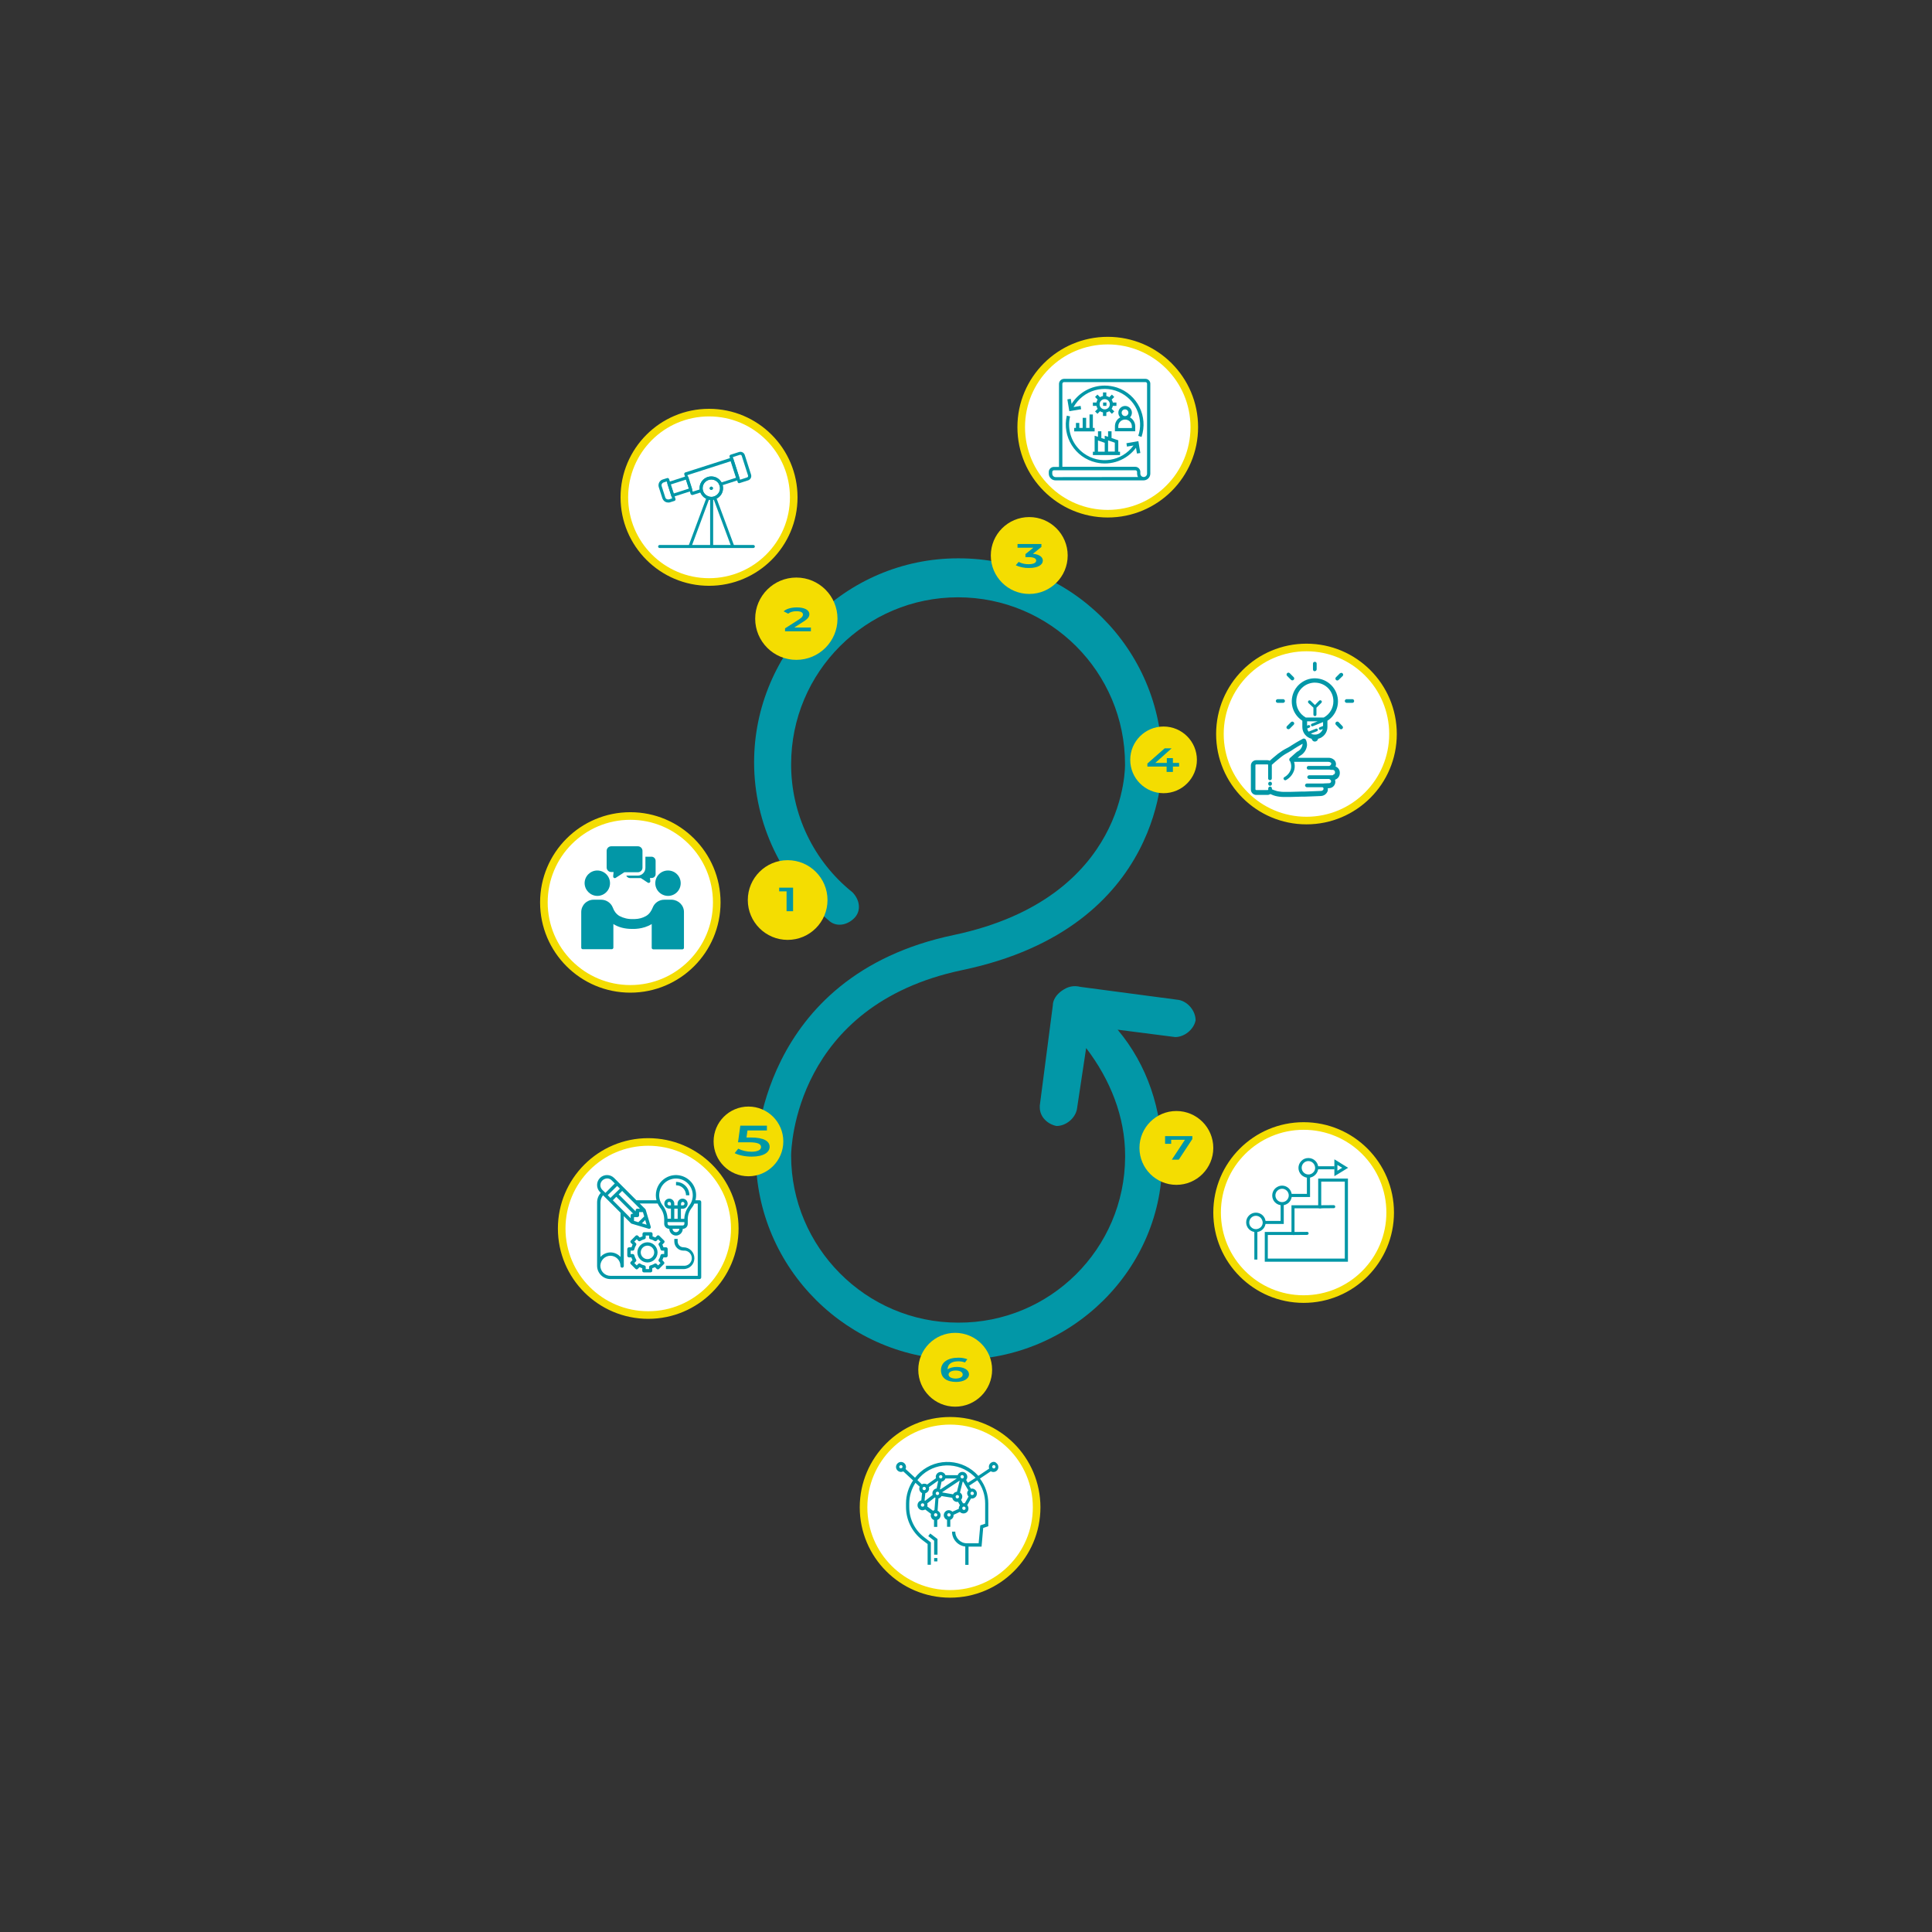 <?xml version="1.0" encoding="utf-8"?>
<!-- Generator: Adobe Illustrator 25.4.1, SVG Export Plug-In . SVG Version: 6.00 Build 0)  -->
<svg version="1.1" id="Layer_1" xmlns="http://www.w3.org/2000/svg" xmlns:xlink="http://www.w3.org/1999/xlink" x="0px" y="0px"
	 viewBox="0 0 1779.3 1779.3" style="enable-background:new 0 0 1779.3 1779.3;" xml:space="preserve">
<rect x="0" y="0" width="1779.3" height="1779.3" fill="#333333" stroke="none"/>
<style type="text/css">
	.st0{fill:#0297A7;}
	.st1{fill:#F4DD01;}
	.st2{fill:#0097A7;}
	.st3{fill:#FFFFFF;stroke:#F4DD01;stroke-width:7;stroke-miterlimit:10;}
</style>
<g id="Layer_1_00000123416703987240482590000008475297898341742751_">
	<path class="st0" d="M884,1252.2c-102.5,0-187.9-83.7-187.9-187.9c0-1.7,1.7-165.7,182.8-203.3c160.6-34.2,157.2-157.2,157.2-157.2
		c0-84.9-68.9-153.7-153.8-153.7c-84.9,0-153.7,68.8-153.7,153.7c-0.1,45.8,20.6,89.2,56.4,117.9c6.8,6.8,8.5,17.1,1.7,23.9
		s-17.1,8.5-23.9,1.7c-42.7-35.9-68.3-88.8-68.3-145.2c0-102.5,83.7-187.9,187.9-187.9c103.5-0.3,187.6,83.4,187.9,186.9
		c0,0.3,0,0.7,0,1c0,0,5.1,152-184.5,191.4c-153.8,32.5-157.2,164-157.2,170.8c0,83.7,68.3,153.8,153.8,153.8
		c84.6,0.4,153.4-67.9,153.8-152.5c0-0.4,0-0.9,0-1.3c0-35.9-13.7-70-35.9-99.1l-8.5,56.4c-1.7,8.5-10.2,15.4-18.8,15.4
		c-8.5-1.7-15.4-8.6-15.4-17.1v-1.7l12-92.2c0-5.1,3.4-10.2,8.5-13.7s10.2-5.1,17.1-3.4l90.5,12c8.5,1.7,15.4,10.2,15.4,18.8
		c-1.7,8.5-10.3,15.4-18.8,15.4l-53-6.8c27.3,32.5,41,73.5,41,117.9C1072,1168.5,986.5,1252.2,884,1252.2z"/>
</g>
<g id="Layer_4_00000152944262436874517610000001527511352486341045_">
	<circle class="st1" cx="725.4" cy="828.9" r="36.7"/>
	<path class="st2" d="M730.4,817.5v21.7h-6v-18.3h-6.8v-3.4H730.4z"/>
</g>
<g id="Layer_24_00000114075126936896575200000015129806666467877034_">
	<g id="Layer_6">
		<circle class="st1" cx="733.4" cy="569.8" r="37.9"/>
	</g>
	<g id="Layer_7">
		<path class="st2" d="M746.8,578v3.4H723v-2.7l12.8-8.2c3.1-2,3.7-3.3,3.7-4.5c0-2-2-3.1-6-3.1c-3.1,0-5.8,0.7-7.6,2.3l-4.2-2.2
			c2.5-2.3,7-3.6,12.2-3.6c7,0,11.5,2.4,11.5,6.2c0,2.1-0.9,4-5.3,6.8l-8.6,5.5H746.8z"/>
	</g>
</g>
<g id="_1">
	<g>
		<circle class="st3" cx="580.5" cy="831.1" r="79.6"/>
		<g>
			<path class="st0" d="M538.4,813.4c0-6.4,5.2-11.7,11.7-11.7c6.4,0,11.7,5.2,11.7,11.7c0,6.4-5.2,11.7-11.7,11.7
				C543.7,825,538.5,819.8,538.4,813.4z"/>
			<path class="st0" d="M603.5,813.4c0-6.5,5.2-11.7,11.7-11.7s11.7,5.2,11.7,11.7c0,6.5-5.2,11.7-11.7,11.7c0,0,0,0,0,0
				C608.7,825,603.5,819.8,603.5,813.4z"/>
			<path class="st0" d="M629.9,840.1v32.7c0,0.8-0.5,1.4-1.3,1.5c-0.1,0-0.1,0-0.2,0h-26.7c-0.8,0-1.4-0.5-1.5-1.3
				c0-0.1,0-0.1,0-0.2V851c-8,5.1-17.7,4.5-18.2,4.5c-6.6,0-12.4-1.5-17.1-4.5v21.7c0,0.8-0.6,1.4-1.4,1.5h-26.7
				c-0.8,0-1.4-0.5-1.5-1.3c0-0.1,0-0.1,0-0.2v-32.7c0-6.3,5.1-11.4,11.4-11.4h7c4.7,0,9,2.9,10.7,7.3c1.1,3.2,3.2,6,6.1,7.7
				c3.8,2,8.1,3,12.4,2.8h1.9c3.6-0.1,7.1-1,10.2-2.8c3.3-1.9,5.1-5.2,6.1-7.7c1.7-4.4,5.9-7.3,10.7-7.3h7
				C625,828.9,630,833.9,629.9,840.1z"/>
		</g>
		<path class="st0" d="M603.8,792.7v12.3c0,2-1.6,3.6-3.6,3.6c0,0-0.1,0-0.1,0h-1.5l0.3,2.8c0.1,0.6-0.2,1.2-0.7,1.5
			c-0.5,0.3-1.1,0.3-1.6,0l-6.4-4.2h-9.9c-1.5,0-2.9-0.9-3.5-2.3h10.5c3.9,0,7.1-3.2,7.1-7.2V789h5.4
			C601.9,788.9,603.7,790.5,603.8,792.7C603.8,792.6,603.8,792.7,603.8,792.7z"/>
		<path class="st0" d="M591.7,783.6v15.5c0,2.3-1.9,4.2-4.2,4.2c0,0,0,0,0,0h-12.5l-8,5.2c-0.5,0.3-1.1,0.3-1.6,0
			c-0.5-0.3-0.7-0.9-0.7-1.5l0.4-3.9h-2.2c-2.3,0-4.2-1.9-4.2-4.2v-15.3c0-2.3,1.9-4.2,4.2-4.2h24.6
			C589.8,779.4,591.7,781.3,591.7,783.6C591.7,783.6,591.7,783.6,591.7,783.6z"/>
	</g>
</g>
<g id="_2">
	<circle class="st3" cx="653" cy="458" r="78"/>
</g>
<g id="Layer_25_00000032649046548668505890000016807486468584379042_">
	<g>
		<path class="st0" d="M637.3,455.8c-0.6,0-1.2-0.4-1.3-1l-5.8-17.9c-0.1-0.4-0.1-0.7,0.1-1.1c0.2-0.3,0.5-0.6,0.8-0.7l42.4-13.6
			c0.4-0.1,0.7-0.1,1.1,0.1c0.3,0.2,0.6,0.5,0.7,0.8l5.7,17.9c0.1,0.3,0.1,0.7-0.1,1.1c-0.2,0.3-0.5,0.6-0.8,0.7l-16.1,5.2
			c-0.8,0.2-1.5-0.3-1.7-1c-0.2-0.7,0.2-1.4,0.8-1.6l14.7-4.7l-4.9-15.2l-39.8,12.8l4.9,15.2l7.2-2.3c0.7-0.2,1.5,0.2,1.8,0.9
			s-0.2,1.5-0.9,1.8l-8.5,2.8C637.6,455.8,637.5,455.8,637.3,455.8z"/>
		<path class="st0" d="M619.5,457.7c-0.6,0-1.2-0.4-1.3-1l-3.5-11c-0.1-0.4-0.1-0.7,0.1-1.1c0.2-0.3,0.5-0.6,0.8-0.7l16.7-5.4
			c0.7-0.2,1.5,0.2,1.7,0.9c0,0,0,0,0,0l3.5,11c0.1,0.4,0.1,0.7-0.1,1.1c-0.2,0.3-0.5,0.6-0.8,0.7l-16.7,5.4
			C619.8,457.7,619.7,457.7,619.5,457.7z M617.7,446.2l2.7,8.3l14-4.5l-2.7-8.3L617.7,446.2z"/>
		<path class="st0" d="M680.7,445c-0.6,0-1.2-0.4-1.3-1l-7.5-23.4c-0.1-0.4-0.1-0.7,0.1-1.1c0.2-0.3,0.5-0.6,0.8-0.7l7.8-2.5
			c2.2-0.7,4.6,0.5,5.3,2.7c0,0,0,0,0,0l5.8,18.1c0.7,2.2-0.5,4.6-2.7,5.3l0,0l-7.8,2.5C681,444.9,680.8,445,680.7,445z M674.9,421
			l6.7,20.8l6.4-2.1c0.7-0.2,1.2-1,0.9-1.8l-5.8-18.1c-0.2-0.7-1-1.1-1.8-0.9L674.9,421z M688.4,441.1L688.4,441.1z"/>
		<path class="st0" d="M615.3,462.8c-0.9,0-1.7-0.2-2.5-0.6c-1.3-0.7-2.3-1.9-2.8-3.3l-3.3-10.3c-0.9-2.9,0.7-6.1,3.6-7l4.1-1.3
			c0.3-0.1,0.7-0.1,1.1,0.1c0.3,0.2,0.6,0.5,0.7,0.8l5.9,18.3c0.1,0.4,0.1,0.7-0.1,1.1c-0.2,0.3-0.5,0.6-0.8,0.7l-4.1,1.3
			C616.5,462.8,615.9,462.9,615.3,462.8z M614,443.4l-2.8,0.9c-1.5,0.5-2.3,2-1.8,3.5c0,0,0,0,0,0l3.3,10.3c0.2,0.7,0.7,1.3,1.4,1.6
			c0.7,0.3,1.4,0.4,2.1,0.2l2.8-0.9L614,443.4z"/>
		<g>
			<path class="st0" d="M635.6,504.2c-0.2,0-0.3,0-0.5-0.1c-0.7-0.3-1.1-1.1-0.8-1.8c0,0,0,0,0,0l16.3-43.9c0.3-0.7,1.1-1.1,1.8-0.8
				c0.7,0.3,1.1,1.1,0.8,1.8l-16.3,43.9C636.7,503.9,636.2,504.2,635.6,504.2z"/>
			<path class="st0" d="M674.7,504.2c-0.6,0-1.1-0.4-1.3-0.9l-16.3-43.9c-0.3-0.7,0.1-1.5,0.8-1.8c0.7-0.3,1.5,0.1,1.8,0.8
				l16.3,43.9c0.3,0.7-0.1,1.5-0.8,1.8c0,0,0,0,0,0C675.1,504.2,674.9,504.2,674.7,504.2z"/>
			<path class="st0" d="M655.4,504.7c-0.8,0-1.4-0.6-1.4-1.4v-43.8c-0.1-0.8,0.5-1.4,1.3-1.5s1.4,0.5,1.5,1.3c0,0.1,0,0.2,0,0.2
				v43.8C656.8,504.1,656.2,504.7,655.4,504.7z"/>
		</g>
		<path class="st0" d="M655.1,460.4c-1.4,0-2.7-0.3-4-0.8c-4.1-1.6-6.8-5.6-6.8-10c0-6,4.8-10.8,10.8-10.8s10.8,4.8,10.8,10.8
			c0,4.4-2.6,8.3-6.7,9.9c-1.1,0.5-2.4,0.8-3.6,0.8C655.4,460.4,655.2,460.4,655.1,460.4z M655.1,441.6c-4.4,0-8,3.6-8,8
			c0,3.3,2,6.2,5.1,7.4c0.9,0.4,1.9,0.6,2.9,0.6h0.3c0.9,0,1.8-0.2,2.7-0.6c3-1.2,5-4.1,5-7.4C663.1,445.2,659.5,441.6,655.1,441.6
			C655.1,441.6,655.1,441.6,655.1,441.6z"/>
		<path class="st0" d="M655.1,451.1c-0.1,0-0.2,0-0.4,0c0,0-0.1,0-0.1,0c-0.8-0.3-1.2-1.1-0.9-1.9s1.1-1.2,1.9-0.9
			c0.6,0.2,1,0.8,1,1.4c0,0.5-0.3,1-0.7,1.2l0,0h-0.1c-0.1,0-0.1,0.1-0.2,0.1l0,0C655.5,451.1,655.3,451.1,655.1,451.1z"/>
		<path class="st0" d="M655.1,460.4c-1.4,0-2.7-0.3-4-0.8c-4.1-1.6-6.8-5.6-6.8-10c0-6,4.8-10.8,10.8-10.8s10.8,4.8,10.8,10.8
			c0,4.4-2.6,8.3-6.7,9.9c-1.1,0.5-2.4,0.8-3.6,0.8C655.4,460.4,655.2,460.4,655.1,460.4z M655.1,441.6c-4.4,0-8,3.6-8,8
			c0,3.3,2,6.2,5.1,7.4c0.9,0.4,1.9,0.6,2.9,0.6h0.3c0.9,0,1.8-0.2,2.7-0.6c3-1.2,5-4.1,5-7.4C663.1,445.2,659.5,441.6,655.1,441.6
			C655.1,441.6,655.1,441.6,655.1,441.6z"/>
		<path class="st0" d="M655.1,451.1c-0.1,0-0.2,0-0.4,0c0,0-0.1,0-0.1,0c-0.8-0.3-1.2-1.1-0.9-1.9s1.1-1.2,1.9-0.9
			c0.6,0.2,1,0.8,1,1.4c0,0.5-0.3,1-0.7,1.2l0,0h-0.1c-0.1,0-0.1,0.1-0.2,0.1l0,0C655.5,451.1,655.3,451.1,655.1,451.1z"/>
		<path class="st0" d="M693.9,504.7h-86.5c-0.8-0.1-1.3-0.7-1.3-1.5c0.1-0.7,0.6-1.2,1.3-1.3h86.5c0.8,0.1,1.3,0.7,1.3,1.5
			C695.1,504.1,694.6,504.6,693.9,504.7z"/>
	</g>
</g>
<g id="_3">
	<g id="Layer_9_00000103231486721593482970000007022335965339648446_">
		<circle class="st1" cx="947.9" cy="511.6" r="35.4"/>
		<path class="st2" d="M960.4,516.3c0,3.7-4.1,6.8-12.8,6.8c-4.2,0.1-8.3-0.8-12.1-2.5l2.6-3.1c2.9,1.5,6.2,2.2,9.4,2.1
			c4.3,0,6.8-1.3,6.8-3.3c0-2-2.1-3.2-7-3.2h-2.9v-2.8l7.3-5.9h-14.6v-3.4h22v2.7l-7.8,6.3C957.4,510.6,960.4,513.1,960.4,516.3z"/>
	</g>
</g>
<g id="_4">
	<g id="_4_circle">
		<circle class="st3" cx="1203.2" cy="676" r="79.7"/>
	</g>
	<g>
		<path class="st0" d="M1230,705.9c0.3-0.7,0.4-1.4,0.4-2.2c0-1.4-0.6-2.8-1.6-3.8c-1.5-1.4-3.5-2.1-5.5-2h-28.2l1.9-1.7
			c3.7-1.9,6.2-5.5,6.7-9.6c0.1-1.7-0.2-3.4-0.9-5c-0.2-0.6-0.6-1-1.2-1.3c-0.6-0.2-1.2-0.2-1.7,0.1c-5,2.6-7.9,4.5-10.5,6.1
			l-1.2,0.8c-0.9,0.6-2,1.2-3.2,1.8c-2.8,1.4-5.4,3.1-7.9,5c-3.5,2.8-5.8,4.8-7.7,6.5c-0.7-0.3-1.5-0.5-2.2-0.5H1157
			c-2.8,0-5,2.2-5,5v22c0,2.8,2.2,5,5,5h10.3c1,0,1.9-0.3,2.7-0.8l1.1,0.5c2.2,1,4.6,1.6,7,1.9c1.4,0.2,3,0.3,4.6,0.3s3.2,0,5.1,0
			c3.4-0.1,7.1-0.2,10.8-0.3h1.4h1.4l2.7-0.1c1.8-0.1,3.6-0.2,5.3-0.2c1.7,0,3.4-0.1,5-0.2c0.8,0,1.5-0.1,2.3-0.1
			c1.1-0.1,2.1-0.4,3-0.9c0.8-0.5,1.5-1.1,2.1-1.9c0.3-0.4,0.5-0.8,0.7-1.2c0.2-0.4,0.3-0.9,0.4-1.4v-0.2v-1c0-0.2,0-0.4-0.1-0.6
			h1.1c3.3,0,5.9-2.7,5.9-5.9c0-0.6-0.1-1.3-0.3-1.9c2.6-0.8,4.4-3.3,4.4-6C1234.1,709.4,1232.6,706.9,1230,705.9z M1227.7,713.9
			c0,0-1.1,0.1-1.6,0.1c-0.1,0-0.2,0-0.2,0c-0.3-0.1-0.7,0-1,0h-19.2c-0.9,0-1.7,0.8-1.7,1.7c0,0.9,0.8,1.7,1.7,1.7h18.4l0.6,0.4
			c0.7,0.3,1.1,1,1.2,1.7c0,1-0.8,1.8-1.8,1.8c0,0,0,0-0.1,0l-4.7,0.2c-0.2,0-0.4,0-0.7,0.1h-15.1c-0.9,0.1-1.7,0.9-1.6,1.8
			c0.1,0.8,0.7,1.5,1.6,1.6h14.5c0.1,0.1,0.3,0.2,0.5,0.3c0.1,0.1,0.2,0.2,0.3,0.4c0,0.1,0.1,0.2,0.1,0.4c0,0.1,0,0.2,0,0.3
			c0,0.1,0,0.2,0,0.3c-0.1,0.5,0,0.1-0.1,0.3l-0.2,0.4c-0.2,0.3-0.5,0.6-0.9,0.7c-0.3,0.2-0.7,0.3-1.1,0.3c-0.7,0-1.5,0.1-2.4,0.1
			c-1.6,0.1-3.2,0.1-5,0.2c-1.8,0.1-3.5,0.2-5.3,0.2l-2.7,0.1h-1.3h-1.4l-10.8,0.3c-1.6,0-3.3,0-4.9,0c-1.5,0-3-0.1-4.2-0.3
			c-2-0.2-4-0.8-5.8-1.5c-0.6-0.2-1-0.5-1.4-0.6v-0.8c0-0.9-0.8-1.7-1.7-1.7s-1.7,0.8-1.7,1.7v1.2c-0.2,0.2-0.4,0.3-0.6,0.3H1157
			c-0.5,0-0.8-0.4-0.8-0.8c0,0,0,0,0,0v-22c0-0.5,0.4-0.8,0.8-0.8c0,0,0,0,0,0h10.3c0.2,0,0.5,0.1,0.6,0.3v12.4
			c-0.1,0.9,0.6,1.8,1.6,1.8c0.9,0.1,1.8-0.6,1.8-1.6c0-0.1,0-0.2,0-0.3v-12.2c2.1-1.9,4.5-4,8.5-7.2c2.3-1.8,4.8-3.3,7.4-4.7
			c1.2-0.6,2.3-1.3,3.3-2l1.2-0.8c2.1-1.3,4.4-2.8,7.9-4.7c0,0.2,0,0.4,0,0.6c-0.4,2.8-2.1,5.2-4.6,6.5c-0.2,0.1-0.4,0.2-0.6,0.3
			l-6.3,5.6c-0.7,0.6-0.9,1.5-0.6,2.3c0.1,0.4,0.4,0.7,0.7,0.9c1,2.2,1.2,4.7,0.7,7c-0.9,3.2-3.1,5.9-6,7.5
			c-0.8,0.4-1.1,1.4-0.6,2.1c0,0,0,0,0,0c0.3,0.5,0.8,0.8,1.4,0.8c0.3,0,0.5-0.1,0.7-0.2c3.7-2,6.4-5.4,7.6-9.5
			c0.6-2.4,0.5-5-0.2-7.3l31.4,0c0.9,0,1.8,0.3,2.5,0.8c0.2,0.2,0.3,0.5,0.3,0.8c0,0.8-0.5,1.5-1.2,1.9h0c-0.1,0-0.2,0.1-0.2,0.1
			c0,0-0.1,0-0.1,0.1c-0.1,0.1-0.1,0.1-0.2,0.1l0,0h-19c-0.9-0.1-1.8,0.6-1.8,1.6c-0.1,0.9,0.6,1.8,1.6,1.8c0.1,0,0.2,0,0.3,0h19.2
			c0,0,0.1,0,0.1,0c0.1,0,0.1,0.1,0.2,0.1s0.1,0,0.1,0c0.2,0.1,0.4,0.1,0.6,0.1h1.9c1.1,0.1,2,1,2,2.2c0.1,1.1-0.6,2.2-1.8,2.3
			C1227.8,713.9,1227.8,713.9,1227.7,713.9z"/>
		<path class="st0" d="M1169.7,719.9c-0.9,0-1.7,0.8-1.7,1.7c0,0,0,0,0,0v0.5c0.1,0.9,0.9,1.7,1.8,1.6c0.8-0.1,1.5-0.7,1.6-1.6v-0.5
			C1171.4,720.6,1170.6,719.9,1169.7,719.9C1169.7,719.9,1169.7,719.9,1169.7,719.9z"/>
		<path class="st0" d="M1199.4,663.8v5.8c0,5.2,3.6,9.6,8.6,10.8c0.3,1.6,1.8,2.8,3.4,2.5c1.3-0.2,2.3-1.2,2.5-2.5
			c5-1.2,8.6-5.7,8.6-10.8v-5.8c9.9-6.4,12.7-19.6,6.3-29.4s-19.6-12.7-29.4-6.3c-9.9,6.4-12.7,19.6-6.3,29.4
			C1194.7,660,1196.9,662.1,1199.4,663.8z M1211.4,676.5h-0.8c-1.2,0-2.3-0.3-3.3-0.9l5.6-2.2c0.6-0.2,1-1,0.7-1.6
			c-0.2-0.6-1-1-1.6-0.7c0,0,0,0,0,0l-6.8,2.7c-0.7-0.8-1.1-1.8-1.3-2.9l2-0.8c0.6-0.3,0.9-1,0.7-1.6c-0.3-0.6-1-0.9-1.6-0.7
			l-1.2,0.5v-4h9.8l-5.5,2.2c-0.6,0.3-0.9,1-0.7,1.6c0.2,0.5,0.6,0.8,1.2,0.8c0.2,0,0.3,0,0.5-0.1l9.4-3.8v3.6l-3.1,1.2
			c-0.6,0.3-1,1-0.7,1.6c0.2,0.5,0.7,0.8,1.2,0.8c0.2,0,0.3,0,0.5-0.1l1.9-0.7C1217.2,674.4,1214.4,676.5,1211.4,676.5L1211.4,676.5
			z M1193.9,644.2c0.8-8.4,7.6-14.9,16-15.5c0.4,0,0.7,0,1.1,0c9.5,0,17.1,7.7,17,17.2c0,6.1-3.3,11.8-8.7,14.8c0,0,0,0-0.1,0.1
			h-16.7l-0.1-0.1C1196.6,657.4,1193.2,651,1193.9,644.2z"/>
		<path class="st0" d="M1209.6,651.7v6.4c0,0.8,0.6,1.4,1.4,1.4l0,0c0.8,0,1.4-0.6,1.4-1.3c0,0,0,0,0,0v-6.4l4.5-4.5
			c0.6-0.5,0.6-1.4,0.1-1.9c0,0-0.1-0.1-0.1-0.1c-0.5-0.5-1.4-0.5-2,0l-3.9,4l-4-3.9c-0.6-0.5-1.4-0.5-2,0c-0.5,0.6-0.5,1.4,0,2
			L1209.6,651.7z"/>
		<path class="st0" d="M1176.6,647.3h5.1c0.9,0,1.7-0.8,1.7-1.7c0,0,0,0,0,0c0-0.9-0.8-1.7-1.7-1.7h-5.1c-0.9,0.1-1.7,0.9-1.6,1.8
			C1175.1,646.6,1175.7,647.2,1176.6,647.3z"/>
		<path class="st0" d="M1245.3,643.9h-5.1c-0.9,0-1.7,0.8-1.7,1.7c0,0,0,0,0,0c0,0.9,0.8,1.7,1.7,1.7h5.1c0.9,0.1,1.8-0.6,1.8-1.6
			c0.1-0.9-0.6-1.8-1.6-1.8C1245.4,643.9,1245.3,643.9,1245.3,643.9z"/>
		<path class="st0" d="M1186.6,671.6c0.5,0,0.9-0.2,1.2-0.5l3.6-3.6c0.7-0.7,0.7-1.8,0-2.4c0,0,0,0,0,0c-0.6-0.7-1.7-0.7-2.4-0.1
			c0,0,0,0-0.1,0.1l-3.6,3.6c-0.7,0.7-0.7,1.7,0,2.4c0,0,0,0,0,0C1185.8,671.4,1186.2,671.6,1186.6,671.6z"/>
		<path class="st0" d="M1234,620.1l-3.6,3.6c-0.7,0.6-0.7,1.7-0.1,2.4c0,0,0,0,0.1,0.1c0.3,0.3,0.7,0.5,1.2,0.5
			c0.5,0,0.9-0.2,1.2-0.5l3.7-3.6c0.7-0.7,0.7-1.8,0-2.4c0,0,0,0,0,0c-0.6-0.7-1.7-0.7-2.3-0.1C1234.1,620,1234,620,1234,620.1z"/>
		<path class="st0" d="M1210.9,618.1c0.9,0,1.7-0.8,1.7-1.7c0,0,0,0,0,0v-5.1c0.1-0.9-0.6-1.8-1.6-1.8c-0.9-0.1-1.8,0.6-1.8,1.6
			c0,0.1,0,0.2,0,0.3v5.1c0,0.9,0.7,1.7,1.6,1.7C1210.9,618.1,1210.9,618.1,1210.9,618.1z"/>
		<path class="st0" d="M1232.8,665c-0.7-0.7-1.8-0.6-2.5,0.1c-0.6,0.7-0.6,1.7,0,2.4l3.6,3.6c0.7,0.7,1.7,0.7,2.4,0c0,0,0,0,0,0
			c0.7-0.7,0.7-1.7,0-2.4c0,0,0,0,0,0L1232.8,665z"/>
		<path class="st0" d="M1189,626.1c0.3,0.3,0.8,0.5,1.2,0.5c0.5,0,0.9-0.2,1.2-0.5c0.7-0.6,0.7-1.7,0.1-2.4c0,0,0,0-0.1-0.1
			l-3.6-3.6c-0.7-0.7-1.8-0.7-2.4,0c0,0,0,0,0,0c-0.7,0.6-0.7,1.7-0.1,2.4c0,0,0,0,0.1,0.1L1189,626.1z"/>
	</g>
</g>
<g id="_4-2">
	<circle class="st1" cx="1071.6" cy="699.8" r="30.7"/>
	<path class="st2" d="M1085.9,706h-5.7v4.9h-5.8V706h-17.7v-2.8l15.9-14h6.4l-15,13.4h10.6v-4.4h5.6v4.4h5.7V706z"/>
</g>
<g id="_5_circle_copy">
	<circle class="st3" cx="597" cy="1131.4" r="79.7"/>
	<g id="_5">
		<path class="st0" d="M644.2,1105.4h-3.7c2.6-9.9-3.4-20-13.3-22.6s-20,3.4-22.6,13.3c-0.8,3.1-0.8,6.2,0,9.3h-18.5l-20.5-20.5l0,0
			c-3.6-3.6-9.4-3.6-13-0.1c-3.6,3.6-3.6,9.4-0.1,13l0.1,0.1l0.7,0.7c-2.2,2.4-3.4,5.5-3.4,8.8v58.3l0,0c0,6.8,5.5,12.3,12.3,12.3
			c0,0,0,0,0,0h82c0.9,0,1.6-0.7,1.6-1.6V1107C645.8,1106.1,645.1,1105.4,644.2,1105.4C644.2,1105.4,644.2,1105.4,644.2,1105.4z
			 M607.2,1099c1-8.5,8.7-14.5,17.2-13.5c8.5,1,14.5,8.7,13.5,17.2c-0.3,2.8-1.4,5.5-3.2,7.7c-2.8,3.5-4.3,7.7-4.5,12.1h-3.1v-9.3
			h1.6c2.6,0,4.6-2.1,4.6-4.7c0-2.6-2.1-4.6-4.7-4.6c-2.6,0-4.6,2.1-4.6,4.6v1.6H621v-1.6c0-2.6-2.1-4.6-4.6-4.6
			c-2.6,0-4.6,2.1-4.6,4.6s2.1,4.6,4.6,4.6c0,0,0,0,0,0h1.5v9.3h-3.1c-0.2-4.5-1.8-8.8-4.5-12.3C607.8,1107,606.7,1103,607.2,1099
			L607.2,1099z M625.6,1131.7c0,1.7-1.4,3.1-3.1,3.1s-3.1-1.4-3.1-3.1H625.6z M616.4,1128.6c-0.9,0-1.5-0.7-1.6-1.6c0,0,0,0,0,0
			v-1.5h15.5v1.5c0,0.9-0.7,1.6-1.5,1.6c0,0,0,0,0,0H616.4z M617.9,1110.1h-1.6c-0.9,0-1.6-0.7-1.6-1.6s0.7-1.6,1.6-1.6
			s1.6,0.7,1.6,1.6l0,0V1110.1z M624.1,1122.5H621v-9.3h3.1V1122.5z M627.2,1110.1v-1.6c0-0.9,0.7-1.6,1.6-1.6
			c0.8,0,1.5,0.7,1.6,1.5c0,0,0,0,0,0.1c0,0.9-0.7,1.6-1.5,1.6H627.2z M595.5,1127.9l-4.3-1.3l3-3L595.5,1127.9z M587.9,1125.6
			l-4-1.2v-3.5h3.1c0.9,0,1.6-0.7,1.6-1.6v-3h3.5l1.2,4L587.9,1125.6z M564.4,1105.4l3.2-3.2l15.6,15.6h-0.9c-0.9,0-1.5,0.7-1.5,1.6
			c0,0,0,0,0,0v2.5L564.4,1105.4z M562.2,1103.2l-2.5-2.5l8.7-8.5l2.5,2.5L562.2,1103.2z M587,1113.1c-0.9,0-1.6,0.7-1.6,1.6
			c0,0,0,0,0,0v0.9l-15.6-15.6l3.2-3.2l16.4,16.4H587V1113.1z M559.1,1085.3c1.6,0,3.2,0.6,4.3,1.8l0,0l2.8,2.8l-8.6,8.7l-2.9-2.8
			c-2.4-2.4-2.4-6.2,0-8.6c0,0,0,0,0,0C555.9,1086,557.5,1085.4,559.1,1085.3z M555.4,1100.8l16.1,16.1v40.7
			c-0.2-0.2-0.4-0.4-0.6-0.6c-2.3-2.3-5.5-3.6-8.8-3.6c-3.5,0.1-6.8,1.6-9.1,4.2v-50.3C553,1105,553.9,1102.7,555.4,1100.8z
			 M642.6,1175h-80.4c-5.1,0-9.3-4.2-9.3-9.3l0,0v-0.1c0.2-5,4.2-9,9.1-9.1h0.1c5.1,0,9.3,4.1,9.3,9.3c0,0,0,0,0,0
			c-0.1,0.9,0.6,1.6,1.4,1.7c0.9,0.1,1.6-0.6,1.7-1.4c0-0.1,0-0.2,0-0.2V1120l6.6,6.6c0.2,0.2,0.4,0.3,0.7,0.4l15.5,4.6
			c0.1,0,0.3,0.1,0.5,0.1c0.9,0,1.6-0.7,1.6-1.5c0-0.2,0-0.3-0.1-0.5l-4.6-15.5c-0.1-0.2-0.2-0.5-0.4-0.7l-5.1-5.1h16.5
			c0.6,1.3,1.3,2.5,2.1,3.6c2.5,3.1,3.8,6.9,3.9,10.8v4.2c0,2.6,2,4.6,4.6,4.7c0,0,0.1,0,0.1,0c0,3.4,2.8,6.2,6.2,6.2
			s6.2-2.8,6.2-6.2l0,0c2.6,0,4.6-2.1,4.6-4.6c0,0,0,0,0,0v-4.2c0-3.9,1.3-7.6,3.8-10.7c0.9-1.1,1.7-2.4,2.2-3.7h3.2L642.6,1175
			L642.6,1175z"/>
		<path class="st0" d="M610,1160.5c0.4-0.8,0.7-1.6,1-2.5h2.3c0.9,0,1.6-0.7,1.6-1.5c0,0,0,0,0,0v-6.2c0-0.9-0.7-1.6-1.5-1.6
			c0,0,0,0,0,0H611c-0.3-0.9-0.6-1.7-1-2.5l1.6-1.6c0.6-0.6,0.6-1.6,0-2.1c0,0,0,0,0,0l-4.4-4.4c-0.6-0.6-1.6-0.6-2.1,0c0,0,0,0,0,0
			l-1.6,1.6c-0.8-0.4-1.6-0.7-2.5-1v-2.3c0-0.9-0.7-1.6-1.5-1.6c0,0,0,0,0,0h-6.2c-0.9,0-1.6,0.7-1.6,1.6v2.3
			c-0.9,0.3-1.7,0.6-2.5,1l-1.6-1.6c-0.6-0.6-1.6-0.6-2.2,0l-4.4,4.4c-0.6,0.6-0.6,1.5,0,2.1c0,0,0,0,0,0l1.6,1.6
			c-0.4,0.8-0.7,1.6-1,2.5h-2.3c-0.8,0-1.5,0.7-1.6,1.5v6.2c0,0.9,0.7,1.5,1.5,1.6c0,0,0,0,0,0h2.3c0.3,0.9,0.6,1.7,1,2.5l-1.6,1.6
			c-0.6,0.6-0.6,1.6,0,2.1c0,0,0,0,0,0l4.4,4.4c0.6,0.6,1.6,0.6,2.1,0c0,0,0,0,0,0l1.6-1.6c0.8,0.4,1.6,0.7,2.5,1v2.3
			c0,0.9,0.7,1.5,1.5,1.5h6.2c0.9,0,1.5-0.7,1.5-1.5v-2.3c0.9-0.3,1.7-0.6,2.5-1l1.6,1.6c0.6,0.6,1.6,0.6,2.2,0l4.4-4.4
			c0.6-0.6,0.6-1.6,0-2.1c0,0,0,0,0,0L610,1160.5z M608.3,1156.1c-0.3,1.4-0.8,2.7-1.6,3.8c-0.4,0.6-0.3,1.4,0.2,1.9l1.4,1.4
			l-2.2,2.2l-1.4-1.4c-0.5-0.5-1.3-0.6-1.9-0.2c-1.2,0.7-2.5,1.3-3.8,1.6c-0.7,0.2-1.2,0.8-1.2,1.5v1.9h-3.1v-1.9
			c0-0.7-0.5-1.3-1.2-1.5c-1.4-0.3-2.7-0.8-3.8-1.6c-0.6-0.4-1.4-0.3-1.9,0.2l-1.4,1.4l-2.2-2.2l1.4-1.4c0.5-0.5,0.6-1.3,0.2-1.9
			c-0.7-1.2-1.3-2.5-1.6-3.8c-0.2-0.7-0.8-1.2-1.5-1.2h-1.9v-3.1h1.9c0.7,0,1.3-0.5,1.5-1.2c0.3-1.4,0.8-2.6,1.6-3.8
			c0.4-0.6,0.3-1.4-0.2-1.9l-1.4-1.4l2.2-2.2l1.4,1.4c0.5,0.5,1.3,0.6,1.9,0.2c1.2-0.7,2.5-1.3,3.8-1.6c0.7-0.2,1.2-0.8,1.2-1.5
			v-1.9h3.1v1.9c0,0.7,0.5,1.4,1.2,1.5c1.4,0.3,2.6,0.8,3.8,1.6c0.6,0.4,1.4,0.3,1.9-0.2l1.4-1.4l2.2,2.2l-1.4,1.4
			c-0.5,0.5-0.6,1.3-0.2,1.9c0.8,1.2,1.3,2.5,1.6,3.8c0.2,0.7,0.8,1.2,1.5,1.2h1.9v3.1h-1.9C609.1,1154.9,608.5,1155.4,608.3,1156.1
			z"/>
		<path class="st0" d="M596.3,1144.1c-5.1,0-9.3,4.2-9.3,9.3c0,5.1,4.2,9.3,9.3,9.3c5.1,0,9.3-4.2,9.3-9.3
			C605.5,1148.2,601.4,1144.1,596.3,1144.1C596.3,1144.1,596.3,1144.1,596.3,1144.1z M596.3,1159.6c-3.4,0-6.2-2.8-6.2-6.2
			c0-3.4,2.8-6.2,6.2-6.2s6.2,2.8,6.2,6.2c0,0,0,0,0,0C602.5,1156.8,599.7,1159.6,596.3,1159.6
			C596.3,1159.6,596.3,1159.6,596.3,1159.6L596.3,1159.6z"/>
		<path class="st0" d="M631.8,1100.8h3.1c0-6.8-5.5-12.3-12.3-12.3v3.1C627.7,1091.5,631.8,1095.7,631.8,1100.8z"/>
		<path class="st0" d="M629.5,1148.7c-3,0-5.4-2.4-5.4-5.4v-2.3H621v2.3c0,4.7,3.8,8.5,8.5,8.5c0,0,0,0,0,0c3.8-0.4,7.3,2.5,7.6,6.3
			c0.4,3.8-2.5,7.3-6.3,7.6c-0.4,0-0.9,0-1.3,0h-16.2v3.1h16.2c5.6,0,10-4.5,10-10C639.5,1153.2,635,1148.7,629.5,1148.7
			L629.5,1148.7z"/>
	</g>
</g>
<g id="Layer_17_00000109709751343047049440000007192770578617821879_">
	<circle class="st1" cx="689.3" cy="1051.2" r="32.1"/>
	<path class="st2" d="M708.8,1056.2c0,4.9-5.3,9-16.5,9c-5.9,0-11.8-1.2-15.7-3.2l3.3-4.1c3.8,1.9,8,2.8,12.2,2.8
		c5.5,0,8.8-1.6,8.8-4.3c0-2.7-2.6-4.4-11.2-4.4h-10l2.1-15.3h24.5v4.4h-17.9l-0.9,6.5h4C703.9,1047.6,708.8,1051.2,708.8,1056.2z"
		/>
</g>
<g id="_5_circle_copy_2">
	<circle class="st3" cx="875" cy="1388.2" r="79.7"/>
</g>
<g id="Layer_18_00000070104682380738931440000001781283251308052869_">
	<g>
		<rect x="860.3" y="1434.9" class="st0" width="3" height="3.1"/>
		<polygon class="st0" points="854.9,1414.7 860.3,1418.9 860.3,1431.8 863.4,1431.8 863.4,1417.4 856.7,1412.3 		"/>
		<path class="st0" d="M915.3,1346.3c-2.5,0-4.6,2.1-4.6,4.6c0,0.5,0.1,1.1,0.3,1.6l-10,6.7c-13.9-15.7-37.9-17.2-53.6-3.3
			c-1.7,1.5-3.3,3.2-4.7,5l-8.7-8c0.3-0.6,0.4-1.2,0.4-1.9c0-2.5-2.1-4.6-4.6-4.6c-2.5,0-4.6,2.1-4.6,4.6c0,2.5,2.1,4.6,4.6,4.6
			c0,0,0,0,0,0c0.7,0,1.4-0.2,2.1-0.5l9,8.3c-4.2,6.3-6.5,13.7-6.5,21.2v3.3c0,11.8,5.5,23,14.9,30.3l5,3.8v19.1h3v-20.6l-6.1-4.7
			c-8.7-6.6-13.8-16.9-13.8-27.8v-3.3c0-6.8,2-13.4,5.7-19.1l3.9,3.6c-1,2.3,0,4.9,2.2,5.9l-0.7,6.7c-2.1,0.5-3.5,2.3-3.5,4.5
			c0,2.5,2.1,4.6,4.6,4.6c0.9,0,1.8-0.3,2.5-0.7l5.3,4c-0.1,0.4-0.2,0.9-0.2,1.4c0,1.9,1.2,3.7,3,4.3v6.3h3v-6.4
			c2.4-0.8,3.6-3.5,2.8-5.8c-0.4-1.2-1.3-2.1-2.5-2.7l0.8-11.3c1.2-0.3,2.2-1.1,2.8-2.2l9.9,1.6c0.4,2.2,2.3,3.8,4.5,3.8
			c0.3,0,0.5,0,0.8-0.1l1.8,3.2c-0.7,0.8-1.1,1.9-1.1,3c0,0.1,0,0.2,0,0.3l-5.9,2.6c-0.9-0.9-2.1-1.4-3.3-1.4
			c-2.5,0-4.6,2.1-4.6,4.6c0,1.9,1.2,3.7,3,4.3v6.4h3v-6.4c1.8-0.6,3.1-2.4,3-4.3c0-0.2,0-0.2,0-0.3l5.8-2.7
			c1.7,1.8,4.6,1.9,6.5,0.2c1.8-1.7,1.9-4.5,0.3-6.4l3.5-6.2c0.2,0.1,0.5,0.1,0.8,0.1c2.5,0,4.6-2.1,4.6-4.6c0-2.5-2.1-4.6-4.6-4.6
			c-0.3,0-0.6,0-0.9,0.1l-1.6-2.7l7.5-5c4.7,6.1,7.2,13.6,7.2,21.3v18.7l-4.5,1.5l-1.5,16.5h-10.8c-5.9,0-10.7-4.8-10.7-10.7h-3
			c0,7,5.3,12.9,12.2,13.7v16.9h3v-16.8h12l1.5-17.2l4.7-1.6v-20.9c0-8.3-2.7-16.4-7.7-23l10-6.7c2.2,1.3,5,0.6,6.3-1.5
			c1.3-2.2,0.6-5-1.5-6.3C917,1346.6,916.1,1346.4,915.3,1346.3L915.3,1346.3z M828.2,1350.9c0-0.9,0.7-1.5,1.5-1.6
			c0.8,0,1.5,0.7,1.5,1.5c0,0,0,0,0,0c0,0.8-0.7,1.5-1.5,1.5c0,0,0,0,0,0C828.9,1352.4,828.2,1351.8,828.2,1350.9
			C828.2,1350.9,828.2,1350.9,828.2,1350.9L828.2,1350.9z M874,1396.7c-0.9,0-1.6-0.7-1.6-1.6c0-0.9,0.7-1.5,1.5-1.5
			s1.5,0.7,1.6,1.5C875.6,1396,874.9,1396.7,874,1396.7z M870.7,1361.6h10.5l-15.1,10.1c-0.1-0.1-0.2-0.2-0.4-0.3l1.4-6.8
			C868.7,1364.3,870.1,1363.2,870.7,1361.6z M892,1378.3l-3.5,6.2c-0.2,0-0.5-0.1-0.8-0.1c-0.3,0-0.5,0-0.8,0.1l-1.8-3.2
			c1.6-1.9,1.5-4.7-0.4-6.3c-0.2-0.2-0.4-0.3-0.6-0.4l2.5-10c0.2,0,0.3,0,0.5,0l4.7,7.9c-0.7,0.8-1.1,1.8-1.1,2.9
			C890.8,1376.5,891.3,1377.5,892,1378.3z M877.7,1376.2l-9.8-1.7c0-0.1,0-0.2-0.1-0.3l15.8-10.5c0.1,0,0.1,0.1,0.2,0.1l-2.5,10
			C879.7,1374,878.4,1374.9,877.7,1376.2z M886.2,1361.6c-0.9,0-1.6-0.7-1.6-1.6c0-0.9,0.7-1.5,1.5-1.5s1.5,0.7,1.6,1.5
			C887.8,1360.9,887.1,1361.6,886.2,1361.6L886.2,1361.6z M866.4,1361.6c-0.9,0-1.5-0.7-1.5-1.6c0-0.9,0.7-1.5,1.5-1.5
			c0.9,0,1.5,0.7,1.5,1.5C867.9,1360.9,867.3,1361.6,866.4,1361.6L866.4,1361.6z M863.7,1363.8c0.1,0.1,0.2,0.2,0.3,0.2l-1.4,6.8
			c-2.2,0.3-3.9,2.2-3.9,4.5c0,0.5,0.1,1,0.2,1.5l-6.9,5.4c-0.1-0.1-0.3-0.2-0.5-0.3l0.7-6.7c2-0.5,3.5-2.3,3.5-4.4
			c0-0.4-0.1-0.8-0.2-1.2L863.7,1363.8z M859.3,1391.4l-5.3-4c0.1-0.4,0.2-0.9,0.2-1.4c0-0.5-0.1-1-0.2-1.5l6.9-5.4
			c0.2,0.1,0.4,0.2,0.6,0.3l-0.9,11.3C860.1,1390.9,859.7,1391.1,859.3,1391.4L859.3,1391.4z M852.7,1370.8c0,0.9-0.7,1.6-1.5,1.6
			s-1.6-0.7-1.6-1.5c0-0.9,0.7-1.6,1.5-1.6c0,0,0,0,0,0C851.9,1369.2,852.6,1369.9,852.7,1370.8L852.7,1370.8z M848.1,1386
			c0-0.9,0.7-1.5,1.6-1.5c0.9,0,1.5,0.7,1.5,1.6c0,0.9-0.7,1.5-1.5,1.5C848.7,1387.6,848,1386.9,848.1,1386
			C848.1,1386,848.1,1386,848.1,1386L848.1,1386z M861.8,1396.7c-0.9,0-1.6-0.7-1.6-1.6c0-0.9,0.7-1.5,1.5-1.5s1.5,0.7,1.6,1.5
			C863.3,1396,862.6,1396.7,861.8,1396.7L861.8,1396.7z M863.4,1376.9c-0.9,0-1.6-0.7-1.6-1.5c0-0.9,0.7-1.6,1.5-1.6
			c0.9,0,1.6,0.7,1.6,1.5c0,0,0,0,0,0C864.9,1376.2,864.2,1376.8,863.4,1376.9L863.4,1376.9z M880.1,1378.4c0-0.9,0.7-1.5,1.6-1.5
			c0.9,0,1.5,0.7,1.5,1.6c0,0.9-0.7,1.5-1.6,1.5C880.8,1380,880.1,1379.3,880.1,1378.4C880.1,1378.4,880.1,1378.4,880.1,1378.4
			L880.1,1378.4z M887.8,1390.6c-0.9,0-1.6-0.7-1.6-1.6c0-0.9,0.7-1.5,1.5-1.5s1.5,0.7,1.6,1.5
			C889.3,1389.9,888.6,1390.6,887.8,1390.6L887.8,1390.6z M896.9,1375.4c0,0.9-0.7,1.5-1.6,1.5c-0.9,0-1.5-0.7-1.5-1.6
			c0-0.9,0.7-1.5,1.5-1.5C896.2,1373.8,896.9,1374.5,896.9,1375.4L896.9,1375.4z M891.3,1365.6l-1.5-2.6c1.6-1.9,1.3-4.8-0.6-6.4
			s-4.8-1.3-6.4,0.6c-0.3,0.4-0.6,0.9-0.8,1.4h-11.3c-0.6-1.8-2.4-3-4.3-3c-2.5,0-4.6,2.1-4.6,4.6c0,0.4,0.1,0.8,0.2,1.2l-8.2,5.8
			c-0.8-0.6-1.7-0.8-2.7-0.8c-0.7,0-1.5,0.2-2.1,0.6l-4.1-3.9c11.9-15.3,33.9-18,49.2-6.1c1.6,1.2,3,2.6,4.4,4L891.3,1365.6z
			 M915.3,1352.4c-0.9,0-1.5-0.7-1.5-1.6c0-0.9,0.7-1.5,1.5-1.5c0.9,0,1.5,0.7,1.5,1.5C916.8,1351.7,916.1,1352.4,915.3,1352.4
			L915.3,1352.4z"/>
	</g>
</g>
<g id="Layer_20_00000170280318058375692060000017197667553236413328_">
	<circle class="st1" cx="879.7" cy="1261.5" r="34"/>
	<path class="st2" d="M892.4,1265.7c0,4.3-5.2,7-11.8,7c-8.8,0-14-3.8-14-10.8c0-7.4,6.5-11.5,15.8-11.5c2.9-0.1,5.8,0.4,8.5,1.4
		l-2.2,3c-2-0.8-4-1.1-6.1-1.1c-6.1,0-9.9,2.5-9.9,7.5l0,0c1.9-1.5,5-2.3,8.6-2.3C887.7,1259,892.4,1261.6,892.4,1265.7z
		 M886.6,1265.9c0-2.3-2.5-3.7-6.5-3.7c-3.9,0-6.5,1.6-6.5,3.7c0,2.1,2.4,3.7,6.7,3.7C884.1,1269.5,886.7,1268.1,886.6,1265.9
		L886.6,1265.9z"/>
</g>
<g id="_7">
	<circle class="st1" cx="1083.4" cy="1057.2" r="34"/>
	<path class="st2" d="M1098.1,1046.3v2.7l-12.5,19h-6.4l12.1-18.3h-12.7v3.7h-5.6v-7.1L1098.1,1046.3z"/>
</g>
<g id="_7-2">
	<circle class="st3" cx="1200.6" cy="1116.7" r="79.7"/>
	<g id="Layer_21_00000179644690311769477980000016387233437003683473_">
		<g>
			<path class="st0" d="M1215.4,1085.4h26v76.6h-76.6v-27.4h24.6V1110h24.6v-24.6L1215.4,1085.4L1215.4,1085.4z M1238.5,1088.2
				h-21.7v24.6h-24.6v24.6h-24.6v21.7h70.9V1088.2z"/>
			<path class="st0" d="M1215.4,1112.8c-0.8,0-1.5-0.6-1.5-1.3c0-0.8,0.6-1.5,1.3-1.5h0.1l13-0.1c0.8,0,1.4,0.6,1.4,1.4
				c0,0.8-0.6,1.4-1.3,1.4l0,0L1215.4,1112.8z"/>
			<path class="st0" d="M1190.8,1137.4c-0.8-0.1-1.4-0.8-1.3-1.5c0.1-0.7,0.6-1.2,1.3-1.3l13-0.1c0.8,0,1.4,0.6,1.4,1.3c0,0,0,0,0,0
				l0,0c0,0.8-0.6,1.4-1.4,1.5L1190.8,1137.4z"/>
			<path class="st0" d="M1155.2,1160v-26.6h2.8v26.6H1155.2z M1164.2,1124.4h15.2v-15.9h2.9v18.7h-18L1164.2,1124.4z M1188.4,1099.5
				h15.2v-16.4h2.9v19.3h-18L1188.4,1099.5z M1212.5,1074.1h16.5v2.8h-16.5L1212.5,1074.1z"/>
			<path class="st0" d="M1236.1,1075.5l-2.3-1.4l-2.1-1.2v5.3l2.1-1.3L1236.1,1075.5z M1235.4,1071.7l4.2,2.6l2,1.2l-2,1.2l-4.2,2.6
				l-4.3,2.6l-2.2,1.3v-15.5l2.2,1.3L1235.4,1071.7z"/>
			<path class="st0" d="M1156.6,1116.8c2.4,0,4.7,0.9,6.4,2.6c3.5,3.5,3.5,9.2,0,12.7c0,0,0,0,0,0l0,0c-3.5,3.5-9.2,3.5-12.7,0
				c0,0,0,0,0,0l0,0c-3.5-3.5-3.5-9.2,0-12.7c0,0,0,0,0,0l0,0C1151.9,1117.8,1154.2,1116.8,1156.6,1116.8z M1161,1121.5
				c-2.4-2.4-6.3-2.4-8.7,0c-1.2,1.2-1.8,2.7-1.8,4.4c0,1.6,0.6,3.2,1.8,4.3c1.2,1.2,2.7,1.8,4.4,1.8c1.6,0,3.2-0.7,4.4-1.8l0,0
				c1.2-1.2,1.8-2.7,1.8-4.3C1162.8,1124.2,1162.1,1122.7,1161,1121.5L1161,1121.5z"/>
			<path class="st0" d="M1180.7,1091.9c5,0,9,4.1,9,9.1c0,2.4-0.9,4.7-2.6,6.4l0,0c-3.5,3.5-9.2,3.5-12.8,0c-3.5-3.5-3.5-9.2,0-12.8
				l0,0C1176.1,1092.9,1178.4,1091.9,1180.7,1091.9z M1185.1,1096.6c-2.4-2.4-6.3-2.4-8.7,0c-2.4,2.4-2.4,6.3,0,8.7
				c2.4,2.4,6.3,2.4,8.7,0l0,0C1187.5,1102.9,1187.5,1099,1185.1,1096.6z"/>
			<path class="st0" d="M1205,1066.5c5,0,9,4,9.1,8.9c0,2.4-1,4.8-2.7,6.5l0,0c-3.5,3.6-9.2,3.7-12.8,0.2c-3.6-3.5-3.7-9.2-0.2-12.8
				l0.2-0.2l0,0C1200.2,1067.4,1202.5,1066.5,1205,1066.5z M1209.3,1071.1c-2.4-2.4-6.3-2.4-8.7,0c-2.4,2.4-2.4,6.3,0,8.7l0,0
				c2.4,2.4,6.3,2.5,8.7,0.1c0,0,0,0,0,0l0.1-0.1l0,0c1.2-1.1,1.8-2.7,1.8-4.3C1211.1,1073.9,1210.5,1072.3,1209.3,1071.1
				L1209.3,1071.1z"/>
		</g>
	</g>
</g>
<g id="_3_circle">
	<circle class="st3" cx="1020.2" cy="393.4" r="79.7"/>
	<g id="_3-2">
		<path class="st0" d="M1054.9,348.9H980c-2.6,0-4.7,2.1-4.7,4.7V430h-4.7c-2.6,0-4.7,2.1-4.7,4.7v1.5c0,3.4,2.8,6.2,6.2,6.2h81.1
			c3.4,0,6.2-2.8,6.2-6.2v-82.7C1059.5,351,1057.4,348.9,1054.9,348.9z M972.2,439.4c-1.7,0-3.1-1.4-3.1-3.1v-1.6
			c0-0.9,0.7-1.6,1.6-1.6h74.9c0.9,0,1.6,0.7,1.6,1.6v1.5c0,1.1,0.3,2.2,0.8,3.1L972.2,439.4z M1056.4,436.2c0,1.7-1.4,3.1-3.1,3.1
			c-1.7,0-3.1-1.4-3.1-3.1v-1.6c0-2.6-2.1-4.7-4.7-4.7h-67.1v-76.4c0-0.9,0.7-1.6,1.6-1.6h74.9c0.9,0,1.5,0.7,1.5,1.6V436.2z"/>
		<polygon class="st0" points="990.9,389.5 990.9,394.1 989.3,394.1 989.3,397.3 1008.1,397.3 1008.1,394.1 1006.5,394.1 
			1006.5,381.7 1003.4,381.7 1003.4,394.1 1000.3,394.1 1000.3,384.8 997.1,384.8 997.1,394.1 994,394.1 994,389.5 		"/>
		<path class="st0" d="M1006.5,370.7v3.1h3.3c0.2,1,0.6,1.9,1.1,2.7l-2.4,2.4l2.2,2.2l2.4-2.4c0.8,0.6,1.8,0.9,2.7,1.1v3.3h3.1v-3.3
			c1-0.2,1.9-0.6,2.7-1.1l2.4,2.4l2.2-2.2l-2.4-2.4c0.5-0.8,0.9-1.8,1.1-2.7h3.3v-3.1h-3.3c-0.2-1-0.6-1.9-1.1-2.7l2.4-2.4l-2.2-2.2
			l-2.4,2.4c-0.8-0.5-1.8-0.9-2.7-1.1v-3.3h-3.1v3.3c-1,0.2-1.9,0.6-2.7,1.1l-2.4-2.4l-2.2,2.2l2.4,2.4c-0.6,0.8-0.9,1.8-1.1,2.7
			L1006.5,370.7L1006.5,370.7z M1017.4,367.6c2.6,0,4.7,2.1,4.7,4.7c0,2.6-2.1,4.7-4.7,4.7c-2.6,0-4.7-2.1-4.7-4.7c0,0,0,0,0,0
			C1012.7,369.7,1014.8,367.6,1017.4,367.6C1017.4,367.6,1017.4,367.6,1017.4,367.6z"/>
		<path class="st0" d="M1026.8,392.6v4.6h18.7v-4.6c0-3.4-1.9-6.5-4.8-8.2c2.4-2.5,2.3-6.4-0.2-8.8c-2.5-2.4-6.4-2.3-8.8,0.2
			c-2.3,2.4-2.3,6.2,0,8.6C1028.6,386,1026.8,389.2,1026.8,392.6z M1036.1,377c1.7,0,3.1,1.4,3.1,3.1c0,1.7-1.4,3.1-3.1,3.1
			s-3.1-1.4-3.1-3.1l0,0C1033,378.4,1034.4,377,1036.1,377z M1029.9,392.6c0-3.4,2.8-6.2,6.3-6.2c3.4,0,6.2,2.8,6.2,6.2v1.6h-12.5
			V392.6z"/>
		<rect x="1015.9" y="370.7" class="st0" width="3.1" height="3.1"/>
		<path class="st0" d="M1011.2,397.2v5.1l-3.1-1V416h-1.6v3.1h25V416h-1.6v-10.5l-6.2-2.1v-6.2h-3.2v5.1l-3.1-1v3.1l-3.1-1v-6.2
			H1011.2z M1020.5,405.6l6.2,2.1v8.2h-6.2V405.6z M1017.4,407.8v8.2h-6.2v-10.3L1017.4,407.8z"/>
		<path class="st0" d="M1017.4,355.1c-12.4,0-23.9,6.4-30.5,16.9l-0.8-4.7l-3.1,0.5l1.8,10.9l10.9-1.8l-0.5-3.1l-6.5,1.1
			c8.9-15.8,28.9-21.4,44.6-12.5c13.7,7.7,20,24.1,15,39l3,1c6.3-18.8-3.8-39.2-22.6-45.5C1025.2,355.8,1021.3,355.1,1017.4,355.1z"
			/>
		<path class="st0" d="M1037.4,408.2l0.5,3.1l6-1c-10.6,14.6-31.1,17.9-45.8,7.2c-8.5-6.2-13.5-16-13.5-26.5c0-2.5,0.3-5,0.9-7.5
			l-3-0.7c-4.5,19.3,7.5,38.6,26.8,43.1c13.9,3.3,28.4-2.1,36.9-13.5l0.9,5.3l3.1-0.5l-1.8-10.9L1037.4,408.2z"/>
	</g>
</g>
</svg>
